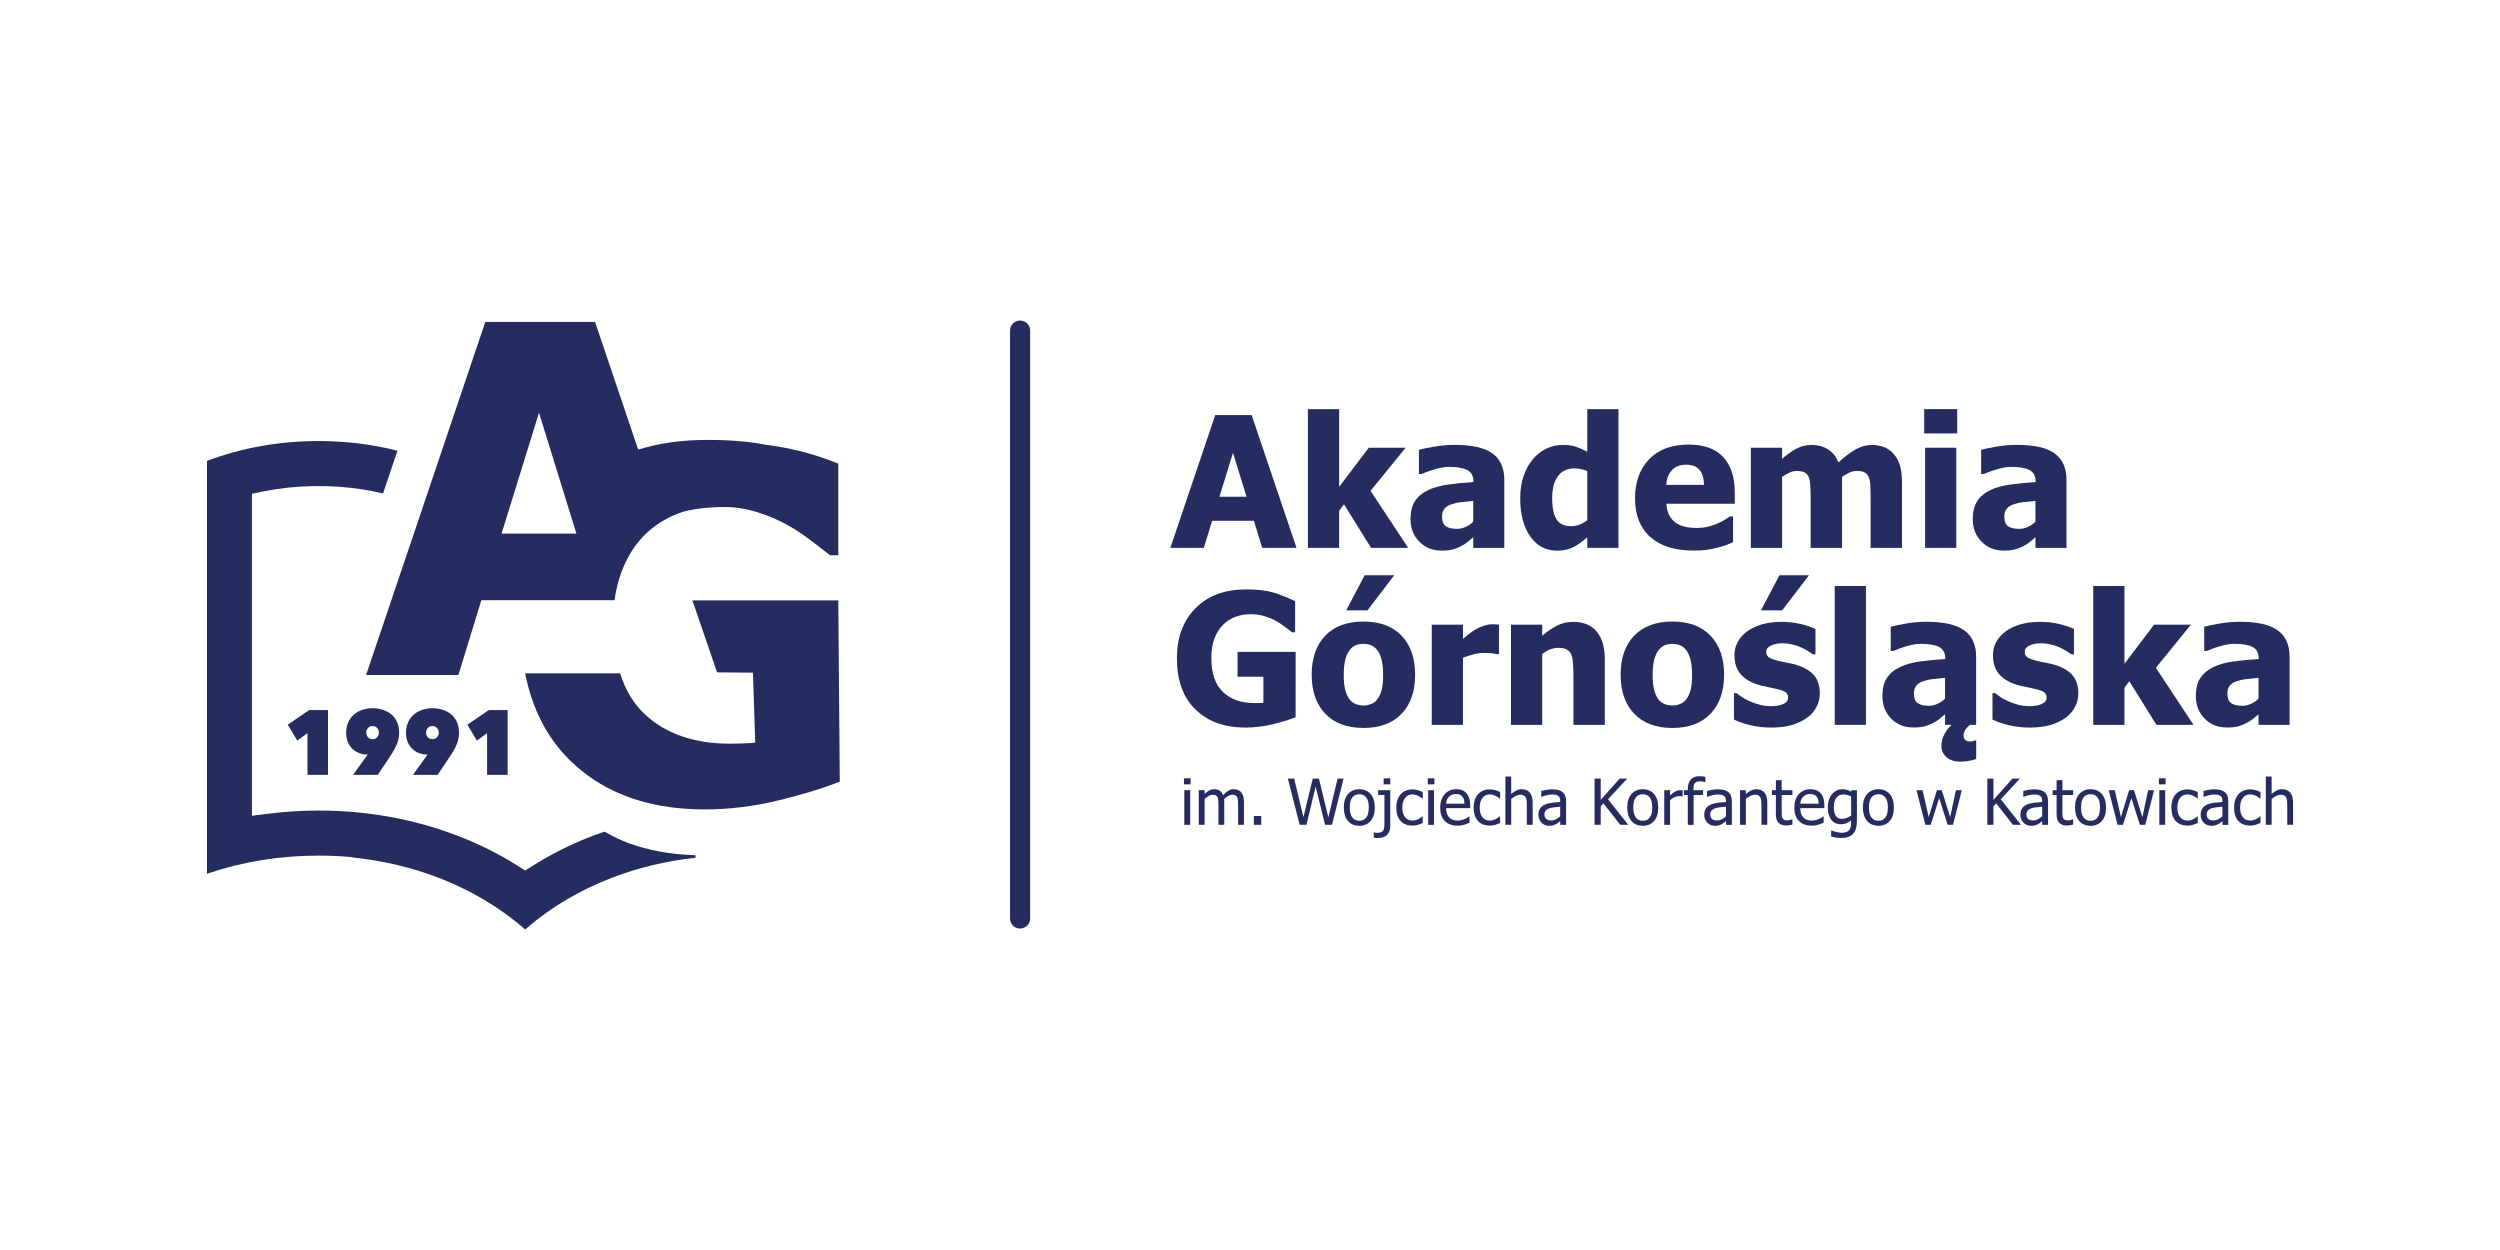 <?xml version="1.0" encoding="utf-8"?>
<!-- Generator: Adobe Illustrator 16.0.4, SVG Export Plug-In . SVG Version: 6.00 Build 0)  -->

<svg version="1.1" id="Warstwa_1" xmlns="http://www.w3.org/2000/svg" width="300px" height="150px" viewBox="0 0 300 150">
<g>
	<path fill="#252C60" d="M122.411,111.427c-0.666,0-1.207-0.54-1.207-1.206V39.67c0-0.666,0.541-1.207,1.207-1.207
		s1.206,0.541,1.206,1.207v70.55C123.617,110.887,123.077,111.427,122.411,111.427" />
	<path fill="#252C60" d="M142.871,94.122h-0.797v-0.726h0.797V94.122z M142.822,98.98h-0.705v-4.159h0.705V98.98z" />
	<path fill="#252C60" d="M148.575,98.98v-2.407c0-0.19-0.011-0.365-0.022-0.529c-0.016-0.164-0.049-0.289-0.093-0.382
		c-0.049-0.104-0.12-0.175-0.213-0.225c-0.093-0.043-0.218-0.07-0.376-0.07c-0.142,0-0.3,0.049-0.464,0.137
		c-0.164,0.087-0.333,0.213-0.513,0.382c0.005,0.038,0.005,0.093,0.011,0.152c0.005,0.055,0.005,0.126,0.005,0.202v2.74h-0.699
		v-2.407c0-0.19-0.005-0.365-0.021-0.529c-0.017-0.164-0.044-0.289-0.093-0.382c-0.049-0.104-0.12-0.175-0.213-0.225
		c-0.093-0.043-0.218-0.07-0.371-0.07s-0.311,0.049-0.48,0.147c-0.164,0.093-0.327,0.213-0.48,0.36v3.105h-0.705v-4.159h0.705v0.458
		c0.18-0.18,0.36-0.321,0.546-0.42c0.174-0.104,0.376-0.153,0.589-0.153c0.246,0,0.464,0.055,0.655,0.164
		c0.191,0.109,0.333,0.301,0.431,0.552c0.218-0.235,0.42-0.415,0.622-0.535c0.202-0.126,0.42-0.181,0.655-0.181
		c0.18,0,0.338,0.027,0.486,0.082s0.278,0.143,0.388,0.268c0.114,0.131,0.196,0.289,0.262,0.476c0.055,0.19,0.087,0.426,0.087,0.709
		v2.74H148.575z" />
	<rect x="150.458" y="97.922" fill="#252C60" width="0.89" height="1.059" />
	<polygon fill="#252C60" points="161.229,93.435 159.837,98.98 159.007,98.98 157.877,94.379 156.774,98.98 155.961,98.98 
		154.542,93.435 155.301,93.435 156.414,98.047 157.527,93.435 158.275,93.435 159.4,98.091 160.508,93.435 	" />
	<path fill="#252C60" d="M164.974,96.901c0,0.704-0.169,1.244-0.508,1.626c-0.333,0.377-0.786,0.568-1.343,0.568
		c-0.584,0-1.037-0.197-1.37-0.584c-0.333-0.398-0.497-0.934-0.497-1.61c0-0.693,0.17-1.234,0.514-1.622
		c0.338-0.382,0.791-0.573,1.354-0.573c0.557,0,1.01,0.191,1.343,0.573C164.805,95.662,164.974,96.208,164.974,96.901
		 M164.253,96.901c0-0.541-0.098-0.939-0.295-1.201c-0.196-0.263-0.475-0.394-0.835-0.394c-0.365,0-0.655,0.131-0.852,0.394
		c-0.196,0.262-0.295,0.66-0.295,1.201c0,0.519,0.099,0.917,0.295,1.189c0.196,0.268,0.486,0.404,0.852,0.404
		c0.354,0,0.633-0.131,0.83-0.398C164.155,97.834,164.253,97.436,164.253,96.901" />
	<path fill="#252C60" d="M166.83,99.101c0,0.476-0.126,0.836-0.383,1.087c-0.256,0.245-0.605,0.371-1.054,0.371
		c-0.076,0-0.163-0.006-0.256-0.011c-0.099-0.012-0.191-0.017-0.284-0.033v-0.628h0.038c0.055,0.011,0.12,0.022,0.186,0.038
		c0.061,0.012,0.12,0.012,0.186,0.012c0.186,0,0.339-0.022,0.459-0.066c0.12-0.049,0.207-0.12,0.272-0.218
		c0.055-0.088,0.088-0.202,0.109-0.339c0.011-0.136,0.027-0.3,0.027-0.496v-3.418h-0.753v-0.578h1.452V99.101z M166.835,94.122
		h-0.797v-0.726h0.797V94.122z" />
	<path fill="#252C60" d="M169.499,99.073c-0.284,0-0.546-0.043-0.786-0.131c-0.24-0.087-0.447-0.218-0.617-0.403
		c-0.169-0.175-0.3-0.399-0.398-0.672c-0.093-0.273-0.142-0.59-0.142-0.961c0-0.365,0.049-0.683,0.147-0.944
		c0.099-0.268,0.234-0.491,0.393-0.671c0.164-0.186,0.366-0.322,0.617-0.421c0.24-0.098,0.502-0.147,0.786-0.147
		c0.229,0,0.447,0.033,0.666,0.099c0.207,0.065,0.398,0.137,0.562,0.224v0.78h-0.038c-0.055-0.038-0.12-0.087-0.197-0.142
		c-0.076-0.055-0.174-0.109-0.283-0.169c-0.099-0.05-0.208-0.093-0.339-0.126c-0.137-0.044-0.262-0.06-0.382-0.06
		c-0.36,0-0.655,0.136-0.873,0.415c-0.219,0.272-0.334,0.66-0.334,1.162c0,0.491,0.104,0.879,0.322,1.146
		c0.213,0.278,0.508,0.415,0.885,0.415c0.229,0,0.447-0.049,0.655-0.142c0.202-0.094,0.382-0.213,0.546-0.366h0.038v0.792
		c-0.071,0.027-0.158,0.07-0.257,0.114c-0.109,0.044-0.202,0.076-0.284,0.104c-0.12,0.033-0.229,0.061-0.327,0.076
		C169.772,99.062,169.641,99.073,169.499,99.073" />
	<path fill="#252C60" d="M172.13,94.122h-0.797v-0.726h0.797V94.122z M172.081,98.98h-0.698v-4.159h0.698V98.98z" />
	<path fill="#252C60" d="M174.914,99.079c-0.66,0-1.179-0.186-1.539-0.562c-0.371-0.371-0.552-0.9-0.552-1.594
		c0-0.677,0.181-1.218,0.53-1.616c0.359-0.398,0.818-0.601,1.396-0.601c0.257,0,0.492,0.033,0.683,0.109
		c0.202,0.071,0.377,0.191,0.519,0.35c0.153,0.158,0.268,0.354,0.35,0.584c0.076,0.229,0.12,0.514,0.12,0.847v0.376h-2.888
		c0,0.486,0.125,0.857,0.365,1.114c0.24,0.256,0.579,0.382,1.011,0.382c0.158,0,0.306-0.017,0.453-0.055
		c0.147-0.033,0.283-0.076,0.403-0.131c0.12-0.061,0.229-0.115,0.316-0.164c0.088-0.055,0.159-0.109,0.219-0.152h0.038v0.759
		c-0.082,0.038-0.18,0.076-0.3,0.12c-0.12,0.049-0.235,0.093-0.333,0.12c-0.137,0.032-0.257,0.065-0.371,0.081
		C175.226,99.068,175.089,99.079,174.914,99.079 M175.733,96.437c0-0.19-0.022-0.349-0.065-0.491
		c-0.039-0.136-0.099-0.251-0.175-0.344c-0.077-0.104-0.186-0.186-0.306-0.234c-0.131-0.055-0.295-0.088-0.48-0.088
		s-0.339,0.033-0.476,0.088c-0.131,0.055-0.251,0.137-0.354,0.24c-0.104,0.109-0.186,0.234-0.24,0.365s-0.087,0.29-0.104,0.464
		H175.733z" />
	<path fill="#252C60" d="M178.779,99.073c-0.284,0-0.546-0.043-0.786-0.131c-0.24-0.087-0.448-0.218-0.611-0.403
		c-0.175-0.175-0.306-0.399-0.404-0.672c-0.093-0.273-0.137-0.59-0.137-0.961c0-0.365,0.05-0.683,0.147-0.944
		c0.093-0.268,0.229-0.491,0.394-0.671c0.163-0.186,0.36-0.322,0.611-0.421c0.24-0.098,0.502-0.147,0.786-0.147
		c0.229,0,0.447,0.033,0.666,0.099c0.207,0.065,0.398,0.137,0.567,0.224v0.78h-0.044c-0.055-0.038-0.114-0.087-0.196-0.142
		c-0.076-0.055-0.175-0.109-0.278-0.169c-0.098-0.05-0.213-0.093-0.344-0.126c-0.131-0.044-0.262-0.06-0.382-0.06
		c-0.36,0-0.655,0.136-0.874,0.415c-0.218,0.272-0.327,0.66-0.327,1.162c0,0.491,0.099,0.879,0.316,1.146
		c0.213,0.278,0.508,0.415,0.885,0.415c0.229,0,0.447-0.049,0.649-0.142c0.213-0.094,0.393-0.213,0.551-0.366h0.044v0.792
		c-0.076,0.027-0.158,0.07-0.262,0.114s-0.202,0.076-0.284,0.104c-0.12,0.033-0.229,0.061-0.327,0.076
		C179.052,99.062,178.932,99.073,178.779,99.073" />
	<path fill="#252C60" d="M183.916,98.98h-0.699v-2.369c0-0.19-0.005-0.371-0.027-0.535c-0.016-0.163-0.054-0.3-0.108-0.393
		c-0.055-0.109-0.132-0.186-0.24-0.234c-0.099-0.055-0.24-0.082-0.415-0.082c-0.169,0-0.35,0.049-0.535,0.147
		c-0.186,0.093-0.365,0.213-0.546,0.36v3.105h-0.698v-5.797h0.698v2.096c0.213-0.18,0.415-0.327,0.622-0.426
		c0.208-0.098,0.415-0.147,0.645-0.147c0.409,0,0.731,0.132,0.961,0.399c0.229,0.272,0.344,0.665,0.344,1.173V98.98z" />
	<path fill="#252C60" d="M187.224,98.539c-0.049,0.043-0.131,0.098-0.224,0.174c-0.098,0.077-0.186,0.137-0.278,0.181
		c-0.126,0.071-0.245,0.12-0.36,0.152c-0.114,0.033-0.278,0.05-0.485,0.05c-0.175,0-0.333-0.033-0.491-0.099
		c-0.153-0.06-0.284-0.152-0.404-0.272c-0.109-0.109-0.196-0.252-0.268-0.421c-0.065-0.164-0.104-0.344-0.104-0.529
		c0-0.289,0.065-0.535,0.186-0.737c0.12-0.201,0.316-0.365,0.578-0.485c0.229-0.104,0.508-0.175,0.83-0.219
		c0.316-0.038,0.655-0.07,1.021-0.093v-0.131c0-0.164-0.021-0.295-0.07-0.398c-0.055-0.104-0.12-0.175-0.208-0.229
		c-0.087-0.06-0.202-0.098-0.327-0.114c-0.131-0.022-0.262-0.027-0.398-0.027c-0.158,0-0.354,0.021-0.573,0.071
		c-0.219,0.049-0.437,0.12-0.655,0.207h-0.044v-0.71c0.132-0.038,0.317-0.076,0.558-0.12c0.239-0.049,0.479-0.07,0.72-0.07
		c0.284,0,0.524,0.021,0.721,0.07c0.197,0.044,0.371,0.12,0.529,0.24c0.147,0.115,0.263,0.263,0.339,0.442
		c0.076,0.186,0.114,0.404,0.114,0.666v2.844h-0.704V98.539z M187.224,97.954v-1.151c-0.163,0.017-0.376,0.038-0.628,0.06
		c-0.251,0.027-0.458,0.066-0.616,0.109c-0.191,0.061-0.339,0.147-0.464,0.263c-0.12,0.12-0.186,0.283-0.186,0.496
		c0,0.24,0.076,0.415,0.207,0.535c0.131,0.126,0.328,0.186,0.59,0.186c0.218,0,0.42-0.044,0.601-0.142
		C186.902,98.217,187.065,98.097,187.224,97.954" />
	<polygon fill="#252C60" points="195.391,98.98 194.436,98.98 192.404,96.398 192.088,96.765 192.088,98.98 191.346,98.98 
		191.346,93.435 192.088,93.435 192.088,95.983 194.358,93.435 195.26,93.435 192.961,95.913 	" />
	<path fill="#252C60" d="M198.988,96.901c0,0.704-0.164,1.244-0.503,1.626c-0.338,0.377-0.786,0.568-1.348,0.568
		c-0.579,0-1.038-0.197-1.37-0.584c-0.328-0.398-0.497-0.934-0.497-1.61c0-0.693,0.169-1.234,0.513-1.622
		c0.344-0.382,0.792-0.573,1.354-0.573c0.562,0,1.01,0.191,1.348,0.573C198.824,95.662,198.988,96.208,198.988,96.901
		 M198.268,96.901c0-0.541-0.099-0.939-0.295-1.201c-0.196-0.263-0.475-0.394-0.835-0.394c-0.366,0-0.65,0.131-0.847,0.394
		c-0.196,0.262-0.295,0.66-0.295,1.201c0,0.519,0.099,0.917,0.295,1.189c0.196,0.268,0.48,0.404,0.847,0.404
		c0.354,0,0.639-0.131,0.835-0.398C198.169,97.834,198.268,97.436,198.268,96.901" />
	<path fill="#252C60" d="M201.914,95.574h-0.033c-0.055-0.017-0.109-0.027-0.164-0.032c-0.065,0-0.131-0.006-0.218-0.006
		c-0.186,0-0.371,0.044-0.557,0.126s-0.366,0.207-0.535,0.365v2.953h-0.699v-4.159h0.699v0.616c0.257-0.224,0.48-0.382,0.671-0.479
		c0.191-0.093,0.377-0.137,0.558-0.137c0.07,0,0.125,0,0.158,0.005c0.038,0.006,0.076,0.012,0.12,0.017V95.574z" />
	<path fill="#252C60" d="M204.648,93.854h-0.038c-0.06-0.021-0.147-0.043-0.262-0.065c-0.12-0.016-0.224-0.032-0.316-0.032
		c-0.295,0-0.503,0.065-0.628,0.202c-0.131,0.131-0.191,0.371-0.191,0.721v0.142h1.157v0.578h-1.136v3.581h-0.698v-3.581h-0.475
		v-0.578h0.475v-0.137c0-0.502,0.12-0.89,0.36-1.146c0.24-0.262,0.59-0.393,1.037-0.393c0.131,0,0.251,0.005,0.377,0.021
		c0.125,0.017,0.24,0.027,0.338,0.049V93.854z" />
	<path fill="#252C60" d="M207.121,98.539c-0.055,0.043-0.131,0.098-0.229,0.174c-0.099,0.077-0.191,0.137-0.278,0.181
		c-0.126,0.071-0.24,0.12-0.355,0.152c-0.12,0.033-0.283,0.05-0.491,0.05c-0.169,0-0.327-0.033-0.485-0.099
		c-0.158-0.06-0.29-0.152-0.404-0.272c-0.114-0.109-0.202-0.252-0.272-0.421c-0.066-0.164-0.099-0.344-0.099-0.529
		c0-0.289,0.06-0.535,0.18-0.737c0.12-0.201,0.317-0.365,0.579-0.485c0.234-0.104,0.513-0.175,0.83-0.219
		c0.316-0.038,0.66-0.07,1.025-0.093v-0.131c0-0.164-0.021-0.295-0.076-0.398c-0.049-0.104-0.114-0.175-0.207-0.229
		c-0.088-0.06-0.197-0.098-0.328-0.114c-0.131-0.022-0.262-0.027-0.403-0.027c-0.153,0-0.35,0.021-0.568,0.071
		c-0.218,0.049-0.437,0.12-0.654,0.207h-0.039v-0.71c0.126-0.038,0.312-0.076,0.558-0.12c0.24-0.049,0.475-0.07,0.715-0.07
		c0.284,0,0.523,0.021,0.721,0.07c0.196,0.044,0.371,0.12,0.529,0.24c0.147,0.115,0.268,0.263,0.344,0.442
		c0.065,0.186,0.109,0.404,0.109,0.666v2.844h-0.699V98.539z M207.121,97.954v-1.151c-0.163,0.017-0.371,0.038-0.633,0.06
		c-0.251,0.027-0.459,0.066-0.611,0.109c-0.191,0.061-0.35,0.147-0.47,0.263c-0.12,0.12-0.18,0.283-0.18,0.496
		c0,0.24,0.07,0.415,0.202,0.535c0.131,0.126,0.327,0.186,0.589,0.186c0.219,0,0.421-0.044,0.601-0.142
		C206.794,98.217,206.969,98.097,207.121,97.954" />
	<path fill="#252C60" d="M212.072,98.98h-0.698v-2.369c0-0.19-0.011-0.371-0.027-0.535c-0.021-0.163-0.055-0.3-0.109-0.393
		c-0.055-0.109-0.137-0.186-0.24-0.234c-0.098-0.055-0.24-0.082-0.415-0.082c-0.174,0-0.354,0.049-0.534,0.147
		c-0.186,0.093-0.372,0.213-0.546,0.36v3.105h-0.699v-4.159h0.699v0.458c0.207-0.18,0.414-0.327,0.622-0.426
		c0.196-0.098,0.415-0.147,0.644-0.147c0.404,0,0.732,0.132,0.961,0.399c0.229,0.272,0.344,0.665,0.344,1.173V98.98z" />
	<path fill="#252C60" d="M214.316,99.062c-0.382,0-0.677-0.109-0.896-0.327c-0.213-0.213-0.316-0.562-0.316-1.026v-2.31h-0.475
		v-0.578h0.475v-1.195h0.698v1.195h1.289v0.578h-1.289v1.981c0,0.208,0,0.377,0.012,0.486c0.011,0.114,0.032,0.224,0.087,0.322
		c0.044,0.087,0.109,0.152,0.202,0.196c0.098,0.044,0.224,0.065,0.382,0.065c0.115,0,0.224-0.017,0.333-0.055
		c0.109-0.032,0.186-0.06,0.229-0.082h0.044v0.628c-0.131,0.038-0.263,0.071-0.404,0.088
		C214.557,99.052,214.437,99.062,214.316,99.062" />
	<path fill="#252C60" d="M217.417,99.079c-0.666,0-1.179-0.186-1.545-0.562c-0.366-0.371-0.552-0.9-0.552-1.594
		c0-0.677,0.181-1.218,0.535-1.616c0.355-0.398,0.819-0.601,1.397-0.601c0.257,0,0.48,0.033,0.677,0.109
		c0.202,0.071,0.377,0.191,0.524,0.35c0.153,0.158,0.268,0.354,0.35,0.584c0.076,0.229,0.12,0.514,0.12,0.847v0.376h-2.888
		c0,0.486,0.12,0.857,0.365,1.114c0.24,0.256,0.579,0.382,1.01,0.382c0.153,0,0.301-0.017,0.453-0.055
		c0.143-0.033,0.278-0.076,0.398-0.131c0.126-0.061,0.229-0.115,0.322-0.164c0.088-0.055,0.158-0.109,0.219-0.152h0.038v0.759
		c-0.082,0.038-0.181,0.076-0.312,0.12c-0.12,0.049-0.229,0.093-0.322,0.12c-0.136,0.032-0.262,0.065-0.376,0.081
		C217.729,99.068,217.586,99.079,217.417,99.079 M218.235,96.437c-0.005-0.19-0.027-0.349-0.065-0.491
		c-0.043-0.136-0.098-0.251-0.175-0.344c-0.081-0.104-0.186-0.186-0.311-0.234c-0.131-0.055-0.289-0.088-0.476-0.088
		c-0.186,0-0.349,0.033-0.475,0.088c-0.137,0.055-0.245,0.137-0.354,0.24c-0.109,0.109-0.186,0.234-0.24,0.365
		s-0.088,0.29-0.104,0.464H218.235z" />
	<path fill="#252C60" d="M219.775,99.646c0.043,0.022,0.12,0.044,0.207,0.082c0.099,0.038,0.196,0.065,0.316,0.093
		c0.131,0.038,0.252,0.065,0.355,0.082c0.109,0.017,0.234,0.033,0.36,0.033c0.213,0,0.398-0.033,0.551-0.093
		c0.147-0.055,0.263-0.132,0.35-0.235c0.076-0.104,0.137-0.224,0.164-0.354c0.032-0.137,0.055-0.284,0.055-0.459V98.43
		c-0.197,0.163-0.377,0.283-0.558,0.365c-0.186,0.076-0.414,0.115-0.682,0.115c-0.476,0-0.852-0.175-1.13-0.524
		c-0.284-0.36-0.426-0.862-0.426-1.523c0-0.344,0.049-0.649,0.147-0.917c0.092-0.268,0.229-0.496,0.393-0.682
		c0.158-0.181,0.338-0.317,0.551-0.415c0.214-0.099,0.438-0.143,0.666-0.143c0.219,0,0.404,0.022,0.558,0.077
		c0.163,0.049,0.316,0.125,0.48,0.218l0.038-0.18h0.66v3.69c0,0.698-0.152,1.223-0.464,1.55c-0.312,0.333-0.775,0.497-1.414,0.497
		c-0.202,0-0.403-0.017-0.622-0.05c-0.213-0.032-0.409-0.076-0.59-0.131v-0.731H219.775z M222.134,97.856v-2.287
		c-0.175-0.082-0.339-0.147-0.486-0.181c-0.147-0.038-0.295-0.055-0.442-0.055c-0.354,0-0.633,0.131-0.841,0.394
		c-0.201,0.256-0.306,0.633-0.306,1.119c0,0.458,0.082,0.818,0.24,1.059c0.153,0.24,0.404,0.36,0.754,0.36
		c0.18,0,0.365-0.038,0.557-0.114C221.806,98.08,221.975,97.981,222.134,97.856" />
	<path fill="#252C60" d="M227.265,96.901c0,0.704-0.164,1.244-0.502,1.626c-0.339,0.377-0.786,0.568-1.349,0.568
		c-0.578,0-1.031-0.197-1.37-0.584c-0.327-0.398-0.497-0.934-0.497-1.61c0-0.693,0.175-1.234,0.514-1.622
		c0.344-0.382,0.797-0.573,1.354-0.573c0.562,0,1.01,0.191,1.349,0.573C227.101,95.662,227.265,96.208,227.265,96.901
		 M226.544,96.901c0-0.541-0.098-0.939-0.295-1.201c-0.196-0.263-0.475-0.394-0.835-0.394c-0.365,0-0.649,0.131-0.846,0.394
		c-0.197,0.262-0.295,0.66-0.295,1.201c0,0.519,0.098,0.917,0.295,1.189c0.196,0.268,0.48,0.404,0.846,0.404
		c0.36,0,0.639-0.131,0.835-0.398C226.446,97.834,226.544,97.436,226.544,96.901" />
	<polygon fill="#252C60" points="235.42,94.821 234.361,98.98 233.717,98.98 232.702,95.776 231.687,98.98 231.042,98.98 
		229.978,94.821 230.709,94.821 231.446,98.047 232.429,94.821 233.008,94.821 234.022,98.047 234.711,94.821 	" />
	<polygon fill="#252C60" points="242.522,98.98 241.556,98.98 239.536,96.398 239.214,96.765 239.214,98.98 238.478,98.98 
		238.478,93.435 239.214,93.435 239.214,95.983 241.49,93.435 242.386,93.435 240.093,95.913 	" />
	<path fill="#252C60" d="M245.061,98.539c-0.055,0.043-0.131,0.098-0.224,0.174c-0.099,0.077-0.186,0.137-0.278,0.181
		c-0.126,0.071-0.24,0.12-0.36,0.152c-0.115,0.033-0.278,0.05-0.491,0.05c-0.164,0-0.328-0.033-0.48-0.099
		c-0.158-0.06-0.289-0.152-0.409-0.272c-0.115-0.109-0.202-0.252-0.268-0.421c-0.065-0.164-0.099-0.344-0.099-0.529
		c0-0.289,0.055-0.535,0.186-0.737c0.12-0.201,0.306-0.365,0.567-0.485c0.24-0.104,0.514-0.175,0.83-0.219
		c0.322-0.038,0.666-0.07,1.026-0.093v-0.131c0-0.164-0.021-0.295-0.071-0.398c-0.049-0.104-0.114-0.175-0.213-0.229
		c-0.087-0.06-0.196-0.098-0.321-0.114c-0.126-0.022-0.263-0.027-0.398-0.027c-0.164,0-0.35,0.021-0.573,0.071
		c-0.219,0.049-0.438,0.12-0.655,0.207h-0.038v-0.71c0.131-0.038,0.311-0.076,0.551-0.12c0.246-0.049,0.48-0.07,0.716-0.07
		c0.283,0,0.523,0.021,0.72,0.07c0.202,0.044,0.377,0.12,0.535,0.24c0.153,0.115,0.263,0.263,0.339,0.442
		c0.076,0.186,0.114,0.404,0.114,0.666v2.844h-0.704V98.539z M245.061,97.954v-1.151c-0.164,0.017-0.371,0.038-0.628,0.06
		c-0.257,0.027-0.458,0.066-0.616,0.109c-0.186,0.061-0.339,0.147-0.459,0.263c-0.12,0.12-0.186,0.283-0.186,0.496
		c0,0.24,0.065,0.415,0.196,0.535c0.137,0.126,0.339,0.186,0.59,0.186c0.224,0,0.426-0.044,0.601-0.142
		C244.738,98.217,244.908,98.097,245.061,97.954" />
	<path fill="#252C60" d="M248.003,99.062c-0.382,0-0.683-0.109-0.896-0.327c-0.213-0.213-0.316-0.562-0.316-1.026v-2.31h-0.475
		v-0.578h0.475v-1.195h0.699v1.195h1.288v0.578h-1.288v1.981c0,0.208,0.005,0.377,0.011,0.486c0.005,0.114,0.038,0.224,0.087,0.322
		c0.038,0.087,0.109,0.152,0.202,0.196c0.099,0.044,0.229,0.065,0.388,0.065c0.114,0,0.224-0.017,0.327-0.055
		c0.109-0.032,0.181-0.06,0.235-0.082h0.038v0.628c-0.126,0.038-0.263,0.071-0.398,0.088
		C248.243,99.052,248.117,99.062,248.003,99.062" />
	<path fill="#252C60" d="M252.725,96.901c0,0.704-0.175,1.244-0.508,1.626c-0.338,0.377-0.791,0.568-1.348,0.568
		c-0.579,0-1.037-0.197-1.37-0.584c-0.328-0.398-0.497-0.934-0.497-1.61c0-0.693,0.175-1.234,0.513-1.622
		c0.339-0.382,0.792-0.573,1.354-0.573c0.557,0,1.01,0.191,1.348,0.573C252.55,95.662,252.725,96.208,252.725,96.901
		 M251.999,96.901c0-0.541-0.099-0.939-0.295-1.201c-0.196-0.263-0.475-0.394-0.835-0.394c-0.371,0-0.645,0.131-0.852,0.394
		c-0.197,0.262-0.29,0.66-0.29,1.201c0,0.519,0.093,0.917,0.29,1.189c0.207,0.268,0.48,0.404,0.852,0.404
		c0.36,0,0.639-0.131,0.835-0.398C251.9,97.834,251.999,97.436,251.999,96.901" />
	<polygon fill="#252C60" points="258.489,94.821 257.431,98.98 256.786,98.98 255.766,95.776 254.756,98.98 254.111,98.98 
		253.041,94.821 253.772,94.821 254.51,98.047 255.498,94.821 256.076,94.821 257.086,98.047 257.779,94.821 	" />
	<path fill="#252C60" d="M259.87,94.122h-0.797v-0.726h0.797V94.122z M259.821,98.98h-0.704v-4.159h0.704V98.98z" />
	<path fill="#252C60" d="M262.502,99.073c-0.284,0-0.552-0.043-0.781-0.131c-0.24-0.087-0.447-0.218-0.616-0.403
		c-0.175-0.175-0.312-0.399-0.398-0.672c-0.099-0.273-0.143-0.59-0.143-0.961c0-0.365,0.044-0.683,0.143-0.944
		c0.098-0.268,0.234-0.491,0.398-0.671c0.163-0.186,0.365-0.322,0.605-0.421c0.251-0.098,0.514-0.147,0.792-0.147
		c0.234,0,0.453,0.033,0.66,0.099c0.219,0.065,0.404,0.137,0.567,0.224v0.78h-0.038c-0.049-0.038-0.114-0.087-0.19-0.142
		c-0.077-0.055-0.175-0.109-0.284-0.169c-0.099-0.05-0.213-0.093-0.344-0.126c-0.131-0.044-0.257-0.06-0.377-0.06
		c-0.371,0-0.655,0.136-0.885,0.415c-0.213,0.272-0.327,0.66-0.327,1.162c0,0.491,0.109,0.879,0.322,1.146
		c0.213,0.278,0.508,0.415,0.89,0.415c0.224,0,0.442-0.049,0.645-0.142c0.207-0.094,0.393-0.213,0.551-0.366h0.038v0.792
		c-0.065,0.027-0.152,0.07-0.256,0.114c-0.104,0.044-0.202,0.076-0.29,0.104c-0.12,0.033-0.224,0.061-0.316,0.076
		C262.774,99.062,262.654,99.073,262.502,99.073" />
	<path fill="#252C60" d="M266.688,98.539c-0.049,0.043-0.131,0.098-0.224,0.174c-0.093,0.077-0.186,0.137-0.278,0.181
		c-0.12,0.071-0.24,0.12-0.36,0.152c-0.115,0.033-0.273,0.05-0.48,0.05c-0.175,0-0.339-0.033-0.491-0.099
		c-0.153-0.06-0.289-0.152-0.404-0.272c-0.114-0.109-0.202-0.252-0.272-0.421c-0.065-0.164-0.099-0.344-0.099-0.529
		c0-0.289,0.061-0.535,0.186-0.737c0.12-0.201,0.312-0.365,0.579-0.485c0.229-0.104,0.502-0.175,0.824-0.219
		c0.316-0.038,0.66-0.07,1.021-0.093v-0.131c0-0.164-0.021-0.295-0.065-0.398c-0.055-0.104-0.12-0.175-0.207-0.229
		c-0.093-0.06-0.208-0.098-0.333-0.114c-0.132-0.022-0.257-0.027-0.398-0.027c-0.159,0-0.35,0.021-0.568,0.071
		c-0.218,0.049-0.437,0.12-0.655,0.207h-0.043v-0.71c0.131-0.038,0.316-0.076,0.557-0.12c0.24-0.049,0.48-0.07,0.715-0.07
		c0.289,0,0.529,0.021,0.727,0.07c0.19,0.044,0.371,0.12,0.523,0.24c0.153,0.115,0.263,0.263,0.339,0.442
		c0.076,0.186,0.109,0.404,0.109,0.666v2.844h-0.699V98.539z M266.688,97.954v-1.151c-0.164,0.017-0.371,0.038-0.622,0.06
		c-0.262,0.027-0.459,0.066-0.622,0.109c-0.186,0.061-0.339,0.147-0.459,0.263c-0.12,0.12-0.18,0.283-0.18,0.496
		c0,0.24,0.065,0.415,0.201,0.535c0.132,0.126,0.328,0.186,0.585,0.186c0.224,0,0.42-0.044,0.605-0.142
		C266.372,98.217,266.536,98.097,266.688,97.954" />
	<path fill="#252C60" d="M270.029,99.073c-0.284,0-0.546-0.043-0.786-0.131c-0.24-0.087-0.447-0.218-0.611-0.403
		c-0.175-0.175-0.312-0.399-0.404-0.672c-0.093-0.273-0.136-0.59-0.136-0.961c0-0.365,0.049-0.683,0.147-0.944
		c0.098-0.268,0.229-0.491,0.393-0.671c0.164-0.186,0.366-0.322,0.611-0.421c0.24-0.098,0.502-0.147,0.786-0.147
		c0.229,0,0.447,0.033,0.66,0.099s0.398,0.137,0.573,0.224v0.78h-0.043c-0.055-0.038-0.115-0.087-0.197-0.142
		c-0.076-0.055-0.174-0.109-0.278-0.169c-0.098-0.05-0.213-0.093-0.344-0.126c-0.131-0.044-0.262-0.06-0.382-0.06
		c-0.36,0-0.655,0.136-0.874,0.415c-0.218,0.272-0.327,0.66-0.327,1.162c0,0.491,0.099,0.879,0.316,1.146
		c0.213,0.278,0.503,0.415,0.885,0.415c0.229,0,0.447-0.049,0.649-0.142c0.213-0.094,0.394-0.213,0.552-0.366h0.043v0.792
		c-0.076,0.027-0.158,0.07-0.262,0.114c-0.109,0.044-0.202,0.076-0.284,0.104c-0.12,0.033-0.229,0.061-0.327,0.076
		C270.303,99.062,270.183,99.073,270.029,99.073" />
	<path fill="#252C60" d="M275.166,98.98h-0.698v-2.369c0-0.19-0.006-0.371-0.027-0.535c-0.017-0.163-0.055-0.3-0.109-0.393
		c-0.055-0.109-0.137-0.186-0.24-0.234c-0.099-0.055-0.24-0.082-0.415-0.082s-0.35,0.049-0.535,0.147
		c-0.186,0.093-0.365,0.213-0.546,0.36v3.105h-0.698v-5.797h0.698v2.096c0.208-0.18,0.415-0.327,0.623-0.426
		c0.201-0.098,0.414-0.147,0.644-0.147c0.409,0,0.731,0.132,0.961,0.399c0.229,0.272,0.344,0.665,0.344,1.173V98.98z" />
	<path fill="#252C60" d="M140.441,65.747l5.388-15.939h4.367l5.388,15.939h-4.121l-0.993-3.253h-5.012l-0.999,3.253H140.441z
		 M149.585,59.606l-1.626-5.262l-1.627,5.262H149.585z" />
	<polygon fill="#252C60" points="168.986,65.747 164.531,65.747 161.278,60.512 160.699,61.293 160.699,65.747 156.949,65.747 
		156.949,49.092 160.699,49.092 160.699,58.421 164.253,53.727 168.675,53.727 164.466,58.902 	" />
	<path fill="#252C60" d="M176.787,64.47c-0.257,0.219-0.486,0.41-0.693,0.579c-0.202,0.175-0.47,0.344-0.819,0.519
		c-0.327,0.164-0.66,0.29-0.977,0.372c-0.317,0.087-0.759,0.131-1.332,0.131c-1.064,0-1.943-0.355-2.647-1.075
		c-0.705-0.71-1.06-1.61-1.06-2.697c0-0.89,0.181-1.61,0.535-2.162c0.36-0.552,0.873-0.983,1.539-1.305
		c0.688-0.328,1.496-0.557,2.435-0.683c0.944-0.131,1.955-0.235,3.041-0.306v-0.06c0-0.666-0.246-1.125-0.737-1.375
		c-0.485-0.257-1.217-0.382-2.194-0.382c-0.442,0-0.961,0.082-1.55,0.246c-0.59,0.159-1.174,0.36-1.736,0.611h-0.322v-2.904
		c0.366-0.104,0.972-0.229,1.796-0.377c0.83-0.147,1.665-0.218,2.512-0.218c2.063,0,3.575,0.344,4.52,1.032
		c0.95,0.693,1.419,1.742,1.419,3.155v8.177h-3.728V64.47z M176.787,62.608v-2.5c-0.628,0.06-1.152,0.114-1.54,0.164
		c-0.393,0.043-0.78,0.137-1.157,0.273c-0.333,0.115-0.584,0.29-0.77,0.519c-0.18,0.229-0.268,0.541-0.268,0.928
		c0,0.562,0.147,0.944,0.453,1.157s0.753,0.316,1.343,0.316c0.327,0,0.666-0.071,1.005-0.224
		C176.202,63.089,176.508,62.881,176.787,62.608" />
	<path fill="#252C60" d="M194.217,65.747h-3.745v-1.255c-0.245,0.202-0.523,0.415-0.829,0.644c-0.312,0.229-0.59,0.398-0.824,0.513
		c-0.301,0.142-0.59,0.251-0.885,0.322c-0.295,0.071-0.639,0.109-1.054,0.109c-1.364,0-2.451-0.567-3.253-1.703
		c-0.797-1.135-1.201-2.653-1.201-4.553c0-1.048,0.137-1.959,0.415-2.729c0.262-0.77,0.644-1.441,1.124-2.009
		c0.432-0.524,0.961-0.939,1.583-1.239c0.617-0.306,1.272-0.453,1.966-0.453c0.627,0,1.146,0.065,1.55,0.196
		c0.404,0.137,0.868,0.333,1.408,0.617v-5.115h3.745V65.747z M190.472,62.428v-5.896c-0.186-0.093-0.431-0.175-0.731-0.235
		c-0.295-0.06-0.557-0.093-0.77-0.093c-0.9,0-1.577,0.317-2.025,0.944c-0.458,0.628-0.682,1.507-0.682,2.637
		c0,1.185,0.18,2.042,0.54,2.566c0.36,0.529,0.938,0.792,1.747,0.792c0.327,0,0.666-0.06,0.999-0.191
		C189.883,62.821,190.188,62.646,190.472,62.428" />
	<path fill="#252C60" d="M203.246,66.069c-2.271,0-4.013-0.546-5.219-1.632c-1.212-1.086-1.823-2.625-1.823-4.634
		c0-1.965,0.567-3.526,1.692-4.695c1.13-1.174,2.707-1.758,4.738-1.758c1.834,0,3.221,0.497,4.148,1.49
		c0.928,0.994,1.392,2.413,1.392,4.258v1.349h-8.21c0.038,0.557,0.158,1.021,0.354,1.397c0.197,0.376,0.465,0.671,0.786,0.895
		c0.328,0.224,0.699,0.377,1.131,0.475c0.431,0.098,0.895,0.142,1.402,0.142c0.432,0,0.862-0.044,1.283-0.142
		c0.42-0.098,0.802-0.224,1.157-0.376c0.311-0.142,0.584-0.284,0.852-0.442c0.257-0.158,0.475-0.295,0.639-0.42h0.393v3.095
		c-0.306,0.12-0.589,0.235-0.841,0.338c-0.251,0.104-0.6,0.213-1.042,0.317c-0.409,0.109-0.824,0.186-1.261,0.251
		C204.387,66.037,203.862,66.069,203.246,66.069 M204.484,58.187c-0.021-0.792-0.201-1.392-0.551-1.807s-0.879-0.617-1.594-0.617
		c-0.727,0-1.3,0.213-1.703,0.649c-0.415,0.437-0.645,1.026-0.678,1.774H204.484z" />
	<path fill="#252C60" d="M224.47,65.747v-6.004c0-0.595-0.011-1.092-0.032-1.501c-0.022-0.404-0.082-0.742-0.197-0.993
		c-0.104-0.257-0.272-0.448-0.491-0.562c-0.229-0.12-0.54-0.175-0.949-0.175c-0.284,0-0.568,0.06-0.847,0.186
		c-0.278,0.126-0.584,0.3-0.911,0.53v8.521h-3.767v-6.004c0-0.584-0.012-1.081-0.039-1.496c-0.027-0.409-0.087-0.748-0.19-0.999
		c-0.115-0.257-0.278-0.448-0.502-0.562c-0.225-0.12-0.541-0.175-0.939-0.175c-0.306,0-0.605,0.071-0.896,0.213
		c-0.295,0.142-0.578,0.312-0.862,0.502v8.521h-3.745v-12.02h3.745v1.326c0.617-0.524,1.195-0.933,1.736-1.223
		c0.546-0.295,1.157-0.437,1.834-0.437c0.731,0,1.376,0.169,1.933,0.524c0.557,0.349,0.982,0.874,1.277,1.561
		c0.721-0.671,1.402-1.185,2.041-1.545c0.639-0.36,1.289-0.54,1.938-0.54c0.557,0,1.064,0.087,1.501,0.267
		c0.442,0.18,0.818,0.442,1.125,0.803c0.338,0.382,0.589,0.841,0.753,1.37c0.164,0.535,0.251,1.234,0.251,2.085v7.828H224.47z" />
	<path fill="#252C60" d="M234.863,52.013H230.9v-2.92h3.963V52.013z M234.754,65.747h-3.744v-12.02h3.744V65.747z" />
	<path fill="#252C60" d="M244.253,64.47c-0.257,0.219-0.491,0.41-0.688,0.579c-0.207,0.175-0.48,0.344-0.818,0.519
		c-0.339,0.164-0.666,0.29-0.982,0.372c-0.316,0.087-0.759,0.131-1.332,0.131c-1.06,0-1.949-0.355-2.647-1.075
		c-0.704-0.71-1.054-1.61-1.054-2.697c0-0.89,0.175-1.61,0.535-2.162c0.354-0.552,0.862-0.983,1.539-1.305
		c0.677-0.328,1.484-0.557,2.43-0.683c0.944-0.131,1.954-0.235,3.04-0.306v-0.06c0-0.666-0.24-1.125-0.731-1.375
		c-0.491-0.257-1.223-0.382-2.205-0.382c-0.442,0-0.961,0.082-1.551,0.246c-0.59,0.159-1.168,0.36-1.735,0.611h-0.317v-2.904
		c0.371-0.104,0.967-0.229,1.791-0.377c0.83-0.147,1.67-0.218,2.511-0.218c2.074,0,3.576,0.344,4.525,1.032
		c0.944,0.693,1.414,1.742,1.414,3.155v8.177h-3.723V64.47z M244.253,62.608v-2.5c-0.634,0.06-1.146,0.114-1.545,0.164
		c-0.388,0.043-0.775,0.137-1.152,0.273c-0.327,0.115-0.584,0.29-0.764,0.519c-0.186,0.229-0.273,0.541-0.273,0.928
		c0,0.562,0.153,0.944,0.453,1.157c0.301,0.213,0.754,0.316,1.349,0.316c0.322,0,0.66-0.071,1.004-0.224
		C243.663,63.089,243.975,62.881,244.253,62.608" />
	<path fill="#252C60" d="M155.476,86.065c-0.704,0.289-1.605,0.567-2.725,0.841c-1.119,0.267-2.216,0.403-3.302,0.403
		c-2.506,0-4.503-0.721-5.988-2.167c-1.49-1.446-2.233-3.499-2.233-6.152c0-2.494,0.743-4.498,2.233-6.004
		c1.485-1.507,3.521-2.26,6.108-2.26c1.332,0,2.418,0.131,3.248,0.382c0.841,0.256,1.703,0.601,2.594,1.037v3.729h-0.36
		c-0.197-0.147-0.47-0.36-0.836-0.633c-0.36-0.273-0.709-0.508-1.053-0.704c-0.399-0.224-0.857-0.42-1.387-0.584
		c-0.524-0.164-1.076-0.246-1.665-0.246c-0.683,0-1.305,0.104-1.873,0.322c-0.562,0.213-1.064,0.535-1.507,0.982
		c-0.42,0.426-0.753,0.972-0.999,1.627c-0.251,0.655-0.372,1.419-0.372,2.293c0,1.861,0.47,3.231,1.403,4.115
		c0.934,0.891,2.211,1.327,3.827,1.327c0.147,0,0.316,0,0.508-0.006c0.19-0.011,0.359-0.021,0.507-0.032v-3.128h-3.1v-2.986h6.971
		V86.065z" />
	<path fill="#252C60" d="M169.815,80.972c0,1.977-0.535,3.538-1.615,4.673c-1.081,1.142-2.609,1.709-4.586,1.709
		c-1.965,0-3.493-0.567-4.58-1.709c-1.092-1.135-1.632-2.696-1.632-4.673c0-1.998,0.54-3.559,1.632-4.694
		c1.087-1.13,2.615-1.692,4.58-1.692c1.966,0,3.494,0.562,4.58,1.703C169.275,77.43,169.815,78.985,169.815,80.972 M165.973,80.994
		c0-0.71-0.055-1.311-0.175-1.785c-0.12-0.47-0.272-0.852-0.485-1.141c-0.225-0.295-0.476-0.508-0.748-0.623
		c-0.284-0.12-0.601-0.18-0.95-0.18c-0.338,0-0.644,0.055-0.917,0.158c-0.272,0.104-0.519,0.306-0.748,0.595
		c-0.213,0.278-0.388,0.661-0.508,1.142c-0.131,0.491-0.196,1.103-0.196,1.834c0,0.736,0.061,1.326,0.181,1.785
		c0.125,0.453,0.278,0.812,0.475,1.086c0.196,0.272,0.447,0.48,0.742,0.605c0.306,0.132,0.634,0.191,0.999,0.191
		c0.301,0,0.606-0.06,0.917-0.191c0.312-0.125,0.557-0.316,0.737-0.578c0.229-0.306,0.393-0.677,0.508-1.108
		C165.918,82.354,165.973,81.758,165.973,80.994 M167.305,69.034l-3.21,4.208h-2.549l2.21-4.208H167.305z" />
	<path fill="#252C60" d="M179.882,78.499h-0.312c-0.142-0.049-0.344-0.087-0.616-0.114c-0.273-0.022-0.573-0.033-0.901-0.033
		c-0.393,0-0.808,0.055-1.238,0.169c-0.432,0.115-0.853,0.246-1.256,0.41v8.052h-3.75V74.957h3.75v1.725
		c0.169-0.164,0.403-0.355,0.709-0.596c0.307-0.24,0.579-0.431,0.83-0.573c0.273-0.164,0.59-0.306,0.95-0.42
		c0.36-0.12,0.698-0.18,1.021-0.18c0.12,0,0.257,0.005,0.409,0.011c0.147,0.005,0.284,0.016,0.404,0.033V78.499z" />
	<path fill="#252C60" d="M192.579,86.982h-3.767v-5.967c0-0.485-0.021-0.966-0.061-1.452c-0.038-0.485-0.114-0.835-0.218-1.064
		c-0.126-0.272-0.316-0.464-0.562-0.584c-0.24-0.114-0.567-0.175-0.972-0.175c-0.306,0-0.617,0.061-0.934,0.169
		c-0.311,0.115-0.644,0.301-0.999,0.546v8.527h-3.75V74.957h3.75v1.327c0.611-0.519,1.201-0.923,1.791-1.218
		c0.578-0.295,1.223-0.442,1.933-0.442c1.223,0,2.167,0.387,2.816,1.163c0.645,0.775,0.972,1.895,0.972,3.368V86.982z" />
	<path fill="#252C60" d="M206.893,80.972c0,1.977-0.541,3.538-1.627,4.673c-1.081,1.142-2.609,1.709-4.586,1.709
		c-1.954,0-3.482-0.567-4.574-1.709c-1.092-1.135-1.632-2.696-1.632-4.673c0-1.998,0.54-3.559,1.632-4.694
		c1.092-1.13,2.62-1.692,4.574-1.692c1.977,0,3.494,0.562,4.586,1.703C206.352,77.43,206.893,78.985,206.893,80.972 M203.049,80.994
		c0-0.71-0.06-1.311-0.174-1.785c-0.12-0.47-0.284-0.852-0.492-1.141c-0.218-0.295-0.469-0.508-0.747-0.623
		c-0.278-0.12-0.596-0.18-0.956-0.18c-0.333,0-0.633,0.055-0.906,0.158c-0.272,0.104-0.523,0.306-0.747,0.595
		c-0.219,0.278-0.388,0.661-0.519,1.142c-0.132,0.491-0.191,1.103-0.191,1.834c0,0.736,0.06,1.326,0.18,1.785
		c0.12,0.453,0.279,0.812,0.476,1.086c0.196,0.272,0.442,0.48,0.748,0.605c0.3,0.132,0.633,0.191,0.993,0.191
		c0.306,0,0.605-0.06,0.917-0.191c0.312-0.125,0.557-0.316,0.742-0.578c0.224-0.306,0.394-0.677,0.503-1.108
		C202.994,82.354,203.049,81.758,203.049,80.994" />
	<path fill="#252C60" d="M212.548,87.31c-0.89,0-1.726-0.098-2.512-0.289c-0.791-0.191-1.44-0.421-1.959-0.672v-3.171h0.311
		c0.181,0.131,0.383,0.283,0.611,0.447c0.229,0.169,0.546,0.339,0.95,0.513c0.354,0.164,0.748,0.306,1.19,0.426
		c0.437,0.12,0.911,0.175,1.43,0.175c0.524,0,0.993-0.076,1.393-0.245c0.403-0.164,0.605-0.426,0.605-0.781
		c0-0.278-0.099-0.491-0.278-0.633c-0.186-0.137-0.546-0.278-1.081-0.404c-0.284-0.07-0.649-0.147-1.081-0.234
		c-0.437-0.076-0.824-0.169-1.162-0.278c-0.939-0.295-1.644-0.727-2.118-1.299c-0.476-0.573-0.715-1.332-0.715-2.266
		c0-0.535,0.125-1.037,0.371-1.518c0.245-0.476,0.605-0.901,1.086-1.267c0.48-0.366,1.07-0.65,1.769-0.868
		c0.71-0.213,1.496-0.322,2.386-0.322c0.841,0,1.616,0.082,2.32,0.251c0.709,0.169,1.305,0.371,1.79,0.606v3.04h-0.3
		c-0.126-0.098-0.333-0.234-0.606-0.403c-0.278-0.164-0.557-0.312-0.818-0.432c-0.312-0.142-0.666-0.262-1.054-0.35
		c-0.388-0.093-0.786-0.142-1.19-0.142c-0.54,0-0.999,0.093-1.375,0.278c-0.377,0.181-0.562,0.432-0.562,0.737
		c0,0.272,0.087,0.485,0.272,0.644c0.191,0.153,0.59,0.307,1.212,0.459c0.328,0.082,0.693,0.153,1.108,0.229
		c0.421,0.076,0.819,0.175,1.206,0.306c0.863,0.278,1.518,0.688,1.966,1.229c0.442,0.54,0.666,1.25,0.666,2.145
		c0,0.562-0.131,1.104-0.394,1.61c-0.262,0.508-0.639,0.944-1.124,1.289c-0.519,0.376-1.125,0.671-1.818,0.879
		C214.349,87.206,213.514,87.31,212.548,87.31 M217.073,69.034l-3.21,4.208h-2.55l2.217-4.208H217.073z" />
	<rect x="220.168" y="70.322" fill="#252C60" width="3.745" height="16.661" />
	<path fill="#252C60" d="M233.406,85.705c-0.257,0.213-0.486,0.409-0.693,0.578c-0.197,0.17-0.47,0.339-0.819,0.514
		c-0.327,0.163-0.655,0.289-0.977,0.376c-0.317,0.082-0.759,0.126-1.332,0.126c-1.06,0-1.943-0.354-2.647-1.07
		c-0.704-0.715-1.049-1.615-1.049-2.702c0-0.89,0.17-1.61,0.53-2.156c0.354-0.551,0.867-0.987,1.545-1.305
		c0.677-0.333,1.484-0.562,2.423-0.688c0.945-0.131,1.955-0.229,3.041-0.3v-0.065c0-0.661-0.246-1.119-0.726-1.376
		c-0.491-0.251-1.229-0.377-2.206-0.377c-0.441,0-0.961,0.082-1.55,0.24c-0.596,0.158-1.174,0.366-1.736,0.611h-0.322v-2.898
		c0.377-0.109,0.967-0.235,1.796-0.382c0.83-0.147,1.671-0.218,2.512-0.218c2.063,0,3.57,0.344,4.52,1.037
		c0.95,0.683,1.42,1.736,1.42,3.15v8.183h-3.729V85.705z M233.406,83.844v-2.506c-0.628,0.06-1.152,0.12-1.54,0.164
		c-0.393,0.043-0.774,0.142-1.151,0.272c-0.333,0.114-0.59,0.289-0.765,0.519c-0.186,0.234-0.283,0.54-0.283,0.928
		c0,0.562,0.152,0.95,0.458,1.157c0.306,0.213,0.754,0.317,1.343,0.317c0.328,0,0.666-0.071,1.005-0.225
		C232.822,84.324,233.128,84.111,233.406,83.844 M236.408,86.982c-0.268,0.202-0.464,0.42-0.595,0.644
		c-0.126,0.225-0.186,0.442-0.186,0.645c0,0.093,0.011,0.18,0.032,0.257c0.027,0.076,0.071,0.147,0.137,0.218
		c0.071,0.077,0.147,0.137,0.229,0.175c0.082,0.044,0.202,0.061,0.36,0.061c0.104,0,0.218-0.017,0.344-0.044
		c0.12-0.027,0.219-0.055,0.306-0.087h0.109v2.227c-0.295,0.115-0.634,0.196-1.016,0.251c-0.382,0.05-0.677,0.071-0.9,0.071
		c-0.672,0-1.218-0.175-1.633-0.529c-0.415-0.355-0.628-0.792-0.628-1.321c0-0.552,0.132-1.048,0.388-1.501
		c0.251-0.448,0.535-0.803,0.841-1.064H236.408z" />
	<path fill="#252C60" d="M243.564,87.31c-0.884,0-1.719-0.098-2.511-0.289c-0.786-0.191-1.436-0.421-1.954-0.672v-3.171h0.316
		c0.175,0.131,0.382,0.283,0.611,0.447c0.224,0.169,0.546,0.339,0.95,0.513c0.35,0.164,0.742,0.306,1.185,0.426
		c0.437,0.12,0.911,0.175,1.425,0.175c0.529,0,0.993-0.076,1.402-0.245c0.398-0.164,0.601-0.426,0.601-0.781
		c0-0.278-0.093-0.491-0.278-0.633s-0.546-0.278-1.081-0.404c-0.283-0.07-0.644-0.147-1.08-0.234
		c-0.438-0.076-0.819-0.169-1.158-0.278c-0.938-0.295-1.648-0.727-2.129-1.299c-0.469-0.573-0.709-1.332-0.709-2.266
		c0-0.535,0.125-1.037,0.371-1.518c0.251-0.476,0.611-0.901,1.086-1.267c0.48-0.366,1.064-0.65,1.774-0.868
		c0.698-0.213,1.496-0.322,2.38-0.322c0.841,0,1.616,0.082,2.325,0.251c0.699,0.169,1.3,0.371,1.785,0.606v3.04h-0.3
		c-0.131-0.098-0.333-0.234-0.611-0.403c-0.278-0.164-0.546-0.312-0.813-0.432c-0.312-0.142-0.66-0.262-1.054-0.35
		c-0.388-0.093-0.786-0.142-1.189-0.142c-0.547,0-1.005,0.093-1.382,0.278c-0.376,0.181-0.562,0.432-0.562,0.737
		c0,0.272,0.098,0.485,0.283,0.644c0.186,0.153,0.59,0.307,1.212,0.459c0.316,0.082,0.688,0.153,1.103,0.229
		s0.819,0.175,1.207,0.306c0.856,0.278,1.518,0.688,1.965,1.229c0.442,0.54,0.666,1.25,0.666,2.145c0,0.562-0.137,1.104-0.398,1.61
		c-0.262,0.508-0.633,0.944-1.119,1.289c-0.519,0.376-1.119,0.671-1.817,0.879C245.372,87.206,244.536,87.31,243.564,87.31" />
	<polygon fill="#252C60" points="263.223,86.982 258.773,86.982 255.515,81.742 254.936,82.527 254.936,86.982 251.19,86.982 
		251.19,70.322 254.936,70.322 254.936,79.656 258.489,74.957 262.911,74.957 258.702,80.137 	" />
	<path fill="#252C60" d="M271.022,85.705c-0.251,0.213-0.479,0.409-0.688,0.578c-0.202,0.17-0.48,0.339-0.818,0.514
		c-0.339,0.163-0.661,0.289-0.978,0.376c-0.322,0.082-0.764,0.126-1.337,0.126c-1.06,0-1.943-0.354-2.648-1.07
		c-0.704-0.715-1.053-1.615-1.053-2.702c0-0.89,0.175-1.61,0.534-2.156c0.36-0.551,0.874-0.987,1.54-1.31
		c0.677-0.328,1.49-0.557,2.435-0.683c0.938-0.131,1.954-0.229,3.035-0.3v-0.065c0-0.661-0.24-1.119-0.731-1.376
		c-0.486-0.251-1.223-0.377-2.194-0.377c-0.448,0-0.961,0.082-1.557,0.24c-0.595,0.158-1.173,0.366-1.729,0.611h-0.328v-2.898
		c0.371-0.109,0.972-0.235,1.802-0.382c0.829-0.147,1.659-0.218,2.506-0.218c2.068,0,3.575,0.344,4.525,1.037
		c0.938,0.683,1.413,1.736,1.413,3.15v8.183h-3.729V85.705z M271.022,83.844v-2.506c-0.633,0.06-1.146,0.12-1.539,0.164
		c-0.393,0.043-0.775,0.142-1.151,0.272c-0.333,0.114-0.59,0.289-0.771,0.519c-0.18,0.234-0.272,0.54-0.272,0.928
		c0,0.562,0.152,0.95,0.453,1.157c0.312,0.213,0.753,0.317,1.349,0.317c0.327,0,0.66-0.071,1.004-0.225
		C270.434,84.324,270.75,84.111,271.022,83.844" />
	<polygon fill="#252C60" points="36.898,87.971 35.675,88.871 34.529,86.96 37.1,85.208 39.36,85.208 39.36,92.981 36.898,92.981 	
		" />
	<path fill="#252C60" d="M44.022,90.541c-0.317,0-0.628-0.055-0.917-0.169c-0.3-0.114-0.567-0.278-0.797-0.497
		c-0.235-0.218-0.42-0.491-0.562-0.812c-0.137-0.322-0.208-0.693-0.208-1.114c0-0.485,0.082-0.917,0.256-1.282
		c0.169-0.372,0.398-0.683,0.693-0.934c0.295-0.246,0.633-0.438,1.021-0.557c0.382-0.126,0.78-0.191,1.212-0.191
		c0.42,0,0.824,0.065,1.206,0.186c0.382,0.12,0.726,0.3,1.021,0.54c0.29,0.24,0.524,0.546,0.693,0.917
		c0.174,0.372,0.256,0.809,0.256,1.3c0,0.497-0.093,0.955-0.273,1.381c-0.18,0.432-0.387,0.819-0.627,1.179l-1.665,2.495h-2.964
		l1.714-2.375l0.049-0.065H44.022z M44.721,88.696c0.218,0,0.393-0.071,0.535-0.219c0.142-0.152,0.213-0.338,0.213-0.551
		c0-0.224-0.071-0.415-0.213-0.568c-0.142-0.158-0.316-0.229-0.535-0.229c-0.235,0-0.426,0.07-0.562,0.229
		c-0.142,0.153-0.208,0.345-0.208,0.568c0,0.213,0.065,0.398,0.208,0.551C44.295,88.625,44.486,88.696,44.721,88.696" />
	<path fill="#252C60" d="M51.2,90.541c-0.311,0-0.617-0.055-0.917-0.169c-0.295-0.114-0.562-0.278-0.797-0.497
		c-0.229-0.218-0.415-0.491-0.557-0.812c-0.142-0.322-0.213-0.693-0.213-1.114c0-0.485,0.093-0.917,0.262-1.282
		c0.169-0.372,0.404-0.683,0.699-0.934c0.289-0.246,0.627-0.438,1.015-0.557c0.382-0.126,0.786-0.191,1.212-0.191
		c0.42,0,0.824,0.065,1.207,0.186c0.388,0.12,0.726,0.3,1.015,0.54c0.295,0.24,0.53,0.546,0.699,0.917
		c0.169,0.372,0.257,0.809,0.257,1.3c0,0.497-0.087,0.955-0.273,1.381c-0.175,0.432-0.393,0.819-0.628,1.179l-1.665,2.495h-2.964
		l1.714-2.375l0.055-0.065H51.2z M51.904,88.696c0.213,0,0.393-0.071,0.535-0.219c0.142-0.152,0.213-0.338,0.213-0.551
		c0-0.224-0.071-0.415-0.213-0.568c-0.142-0.158-0.322-0.229-0.535-0.229c-0.235,0-0.42,0.07-0.562,0.229
		c-0.142,0.153-0.213,0.345-0.213,0.568c0,0.213,0.071,0.398,0.213,0.551C51.484,88.625,51.669,88.696,51.904,88.696" />
	<polygon fill="#252C60" points="58.45,87.971 57.227,88.871 56.081,86.96 58.657,85.208 60.917,85.208 60.917,92.981 58.45,92.981 
			" />
	<path fill="#252C60" d="M83.085,72.047l2.964,8.636l4.302,0.038l0.278,8.407c-0.382,0.038-1.114,0.07-1.632,0.087
		s-0.966,0.027-1.354,0.027c-4.351,0-7.79-1.19-10.301-3.564c-1.332-1.261-2.304-2.888-2.932-4.881
		c-0.005-0.016-0.011-0.027-0.011-0.038h-0.027l0.017,0.038H63.019c0.841,4.291,2.653,7.796,5.442,10.509
		c1.747,1.692,3.75,3.019,6.016,3.974c2.926,1.234,6.289,1.851,10.088,1.851c2.915,0,5.879-0.36,8.882-1.092
		c2.915-0.709,5.295-1.436,7.151-2.178c0.06-0.021,0.12-0.044,0.175-0.065l-0.175-21.748H83.085z" />
	<path fill="#252C60" d="M99.812,55.332c-2.479-0.95-5.159-1.616-7.976-1.97c-1.938-0.382-4.258-0.573-6.955-0.573
		c-3.046,0-5.814,0.387-8.297,1.168l-5.175-15.323H58.237l-5.388,15.951l-2.5,7.418l-6.42,18.997H55.01l2.751-8.974h15.983
		c0.125-0.922,0.317-1.796,0.568-2.609l0,0c0.077-0.256,0.158-0.502,0.251-0.742c0.661-1.769,1.556-3.221,2.691-4.378
		c1.19-1.19,2.538-2.069,4.056-2.648c0.366-0.136,0.737-0.278,1.125-0.36c2.063-0.458,4.684-0.529,5.95-0.365
		c0.835,0.109,1.654,0.278,2.44,0.524c1.408,0.442,2.653,0.972,3.729,1.588c0.917,0.513,1.861,1.141,2.833,1.883
		c0.972,0.737,1.714,1.305,2.232,1.714h0.977v-5.203v-4.847v-0.939C100.335,55.539,100.073,55.43,99.812,55.332 M68.646,64.033
		h-6.365h-2.096l1.594-5.137l2.899-9.373l2.953,9.542l0.158,0.513l1.381,4.455H68.646z" />
	<path fill="#252C60" d="M83.435,102.627l-0.076-0.005c-2.894-0.093-5.552-0.573-7.904-1.436c-0.912-0.333-1.851-0.781-2.866-1.365
		L72.544,99.8l-0.033,0.017c-0.153,0.049-0.3,0.098-0.453,0.152c-0.278,0.088-0.568,0.186-0.846,0.295
		c-2.615,0.993-5.104,2.243-7.418,3.712l-0.77,0.491l-0.77-0.491c-2.304-1.469-4.804-2.719-7.418-3.712
		c-5.203-1.987-10.787-2.997-16.595-2.997c-2.063,0-4.122,0.131-6.13,0.388l-1.878,0.234V59.246l1.338-0.273
		c3.827-0.77,8.073-0.852,11.966-0.24c0.78,0.126,1.572,0.284,2.347,0.464l0.082,0.021l1.73-5.131l-0.093-0.021
		c-0.748-0.191-1.501-0.36-2.249-0.497c-2.32-0.426-4.711-0.644-7.113-0.644c-4.694,0-9.182,0.797-13.352,2.364l-0.055,0.022v49.539
		l0.12-0.038c4.187-1.419,8.658-2.14,13.287-2.14c1.294,0,2.609,0.061,3.898,0.175l0.382,0.071c3.488,0.376,6.873,1.179,10.05,2.391
		c3.811,1.457,7.342,3.537,10.208,6.021l0.24,0.207l0.246-0.207c2.872-2.484,6.403-4.564,10.219-6.021
		c3.117-1.19,6.452-1.992,9.908-2.369l0.093-0.011L83.435,102.627z" />
</g>
</svg>

